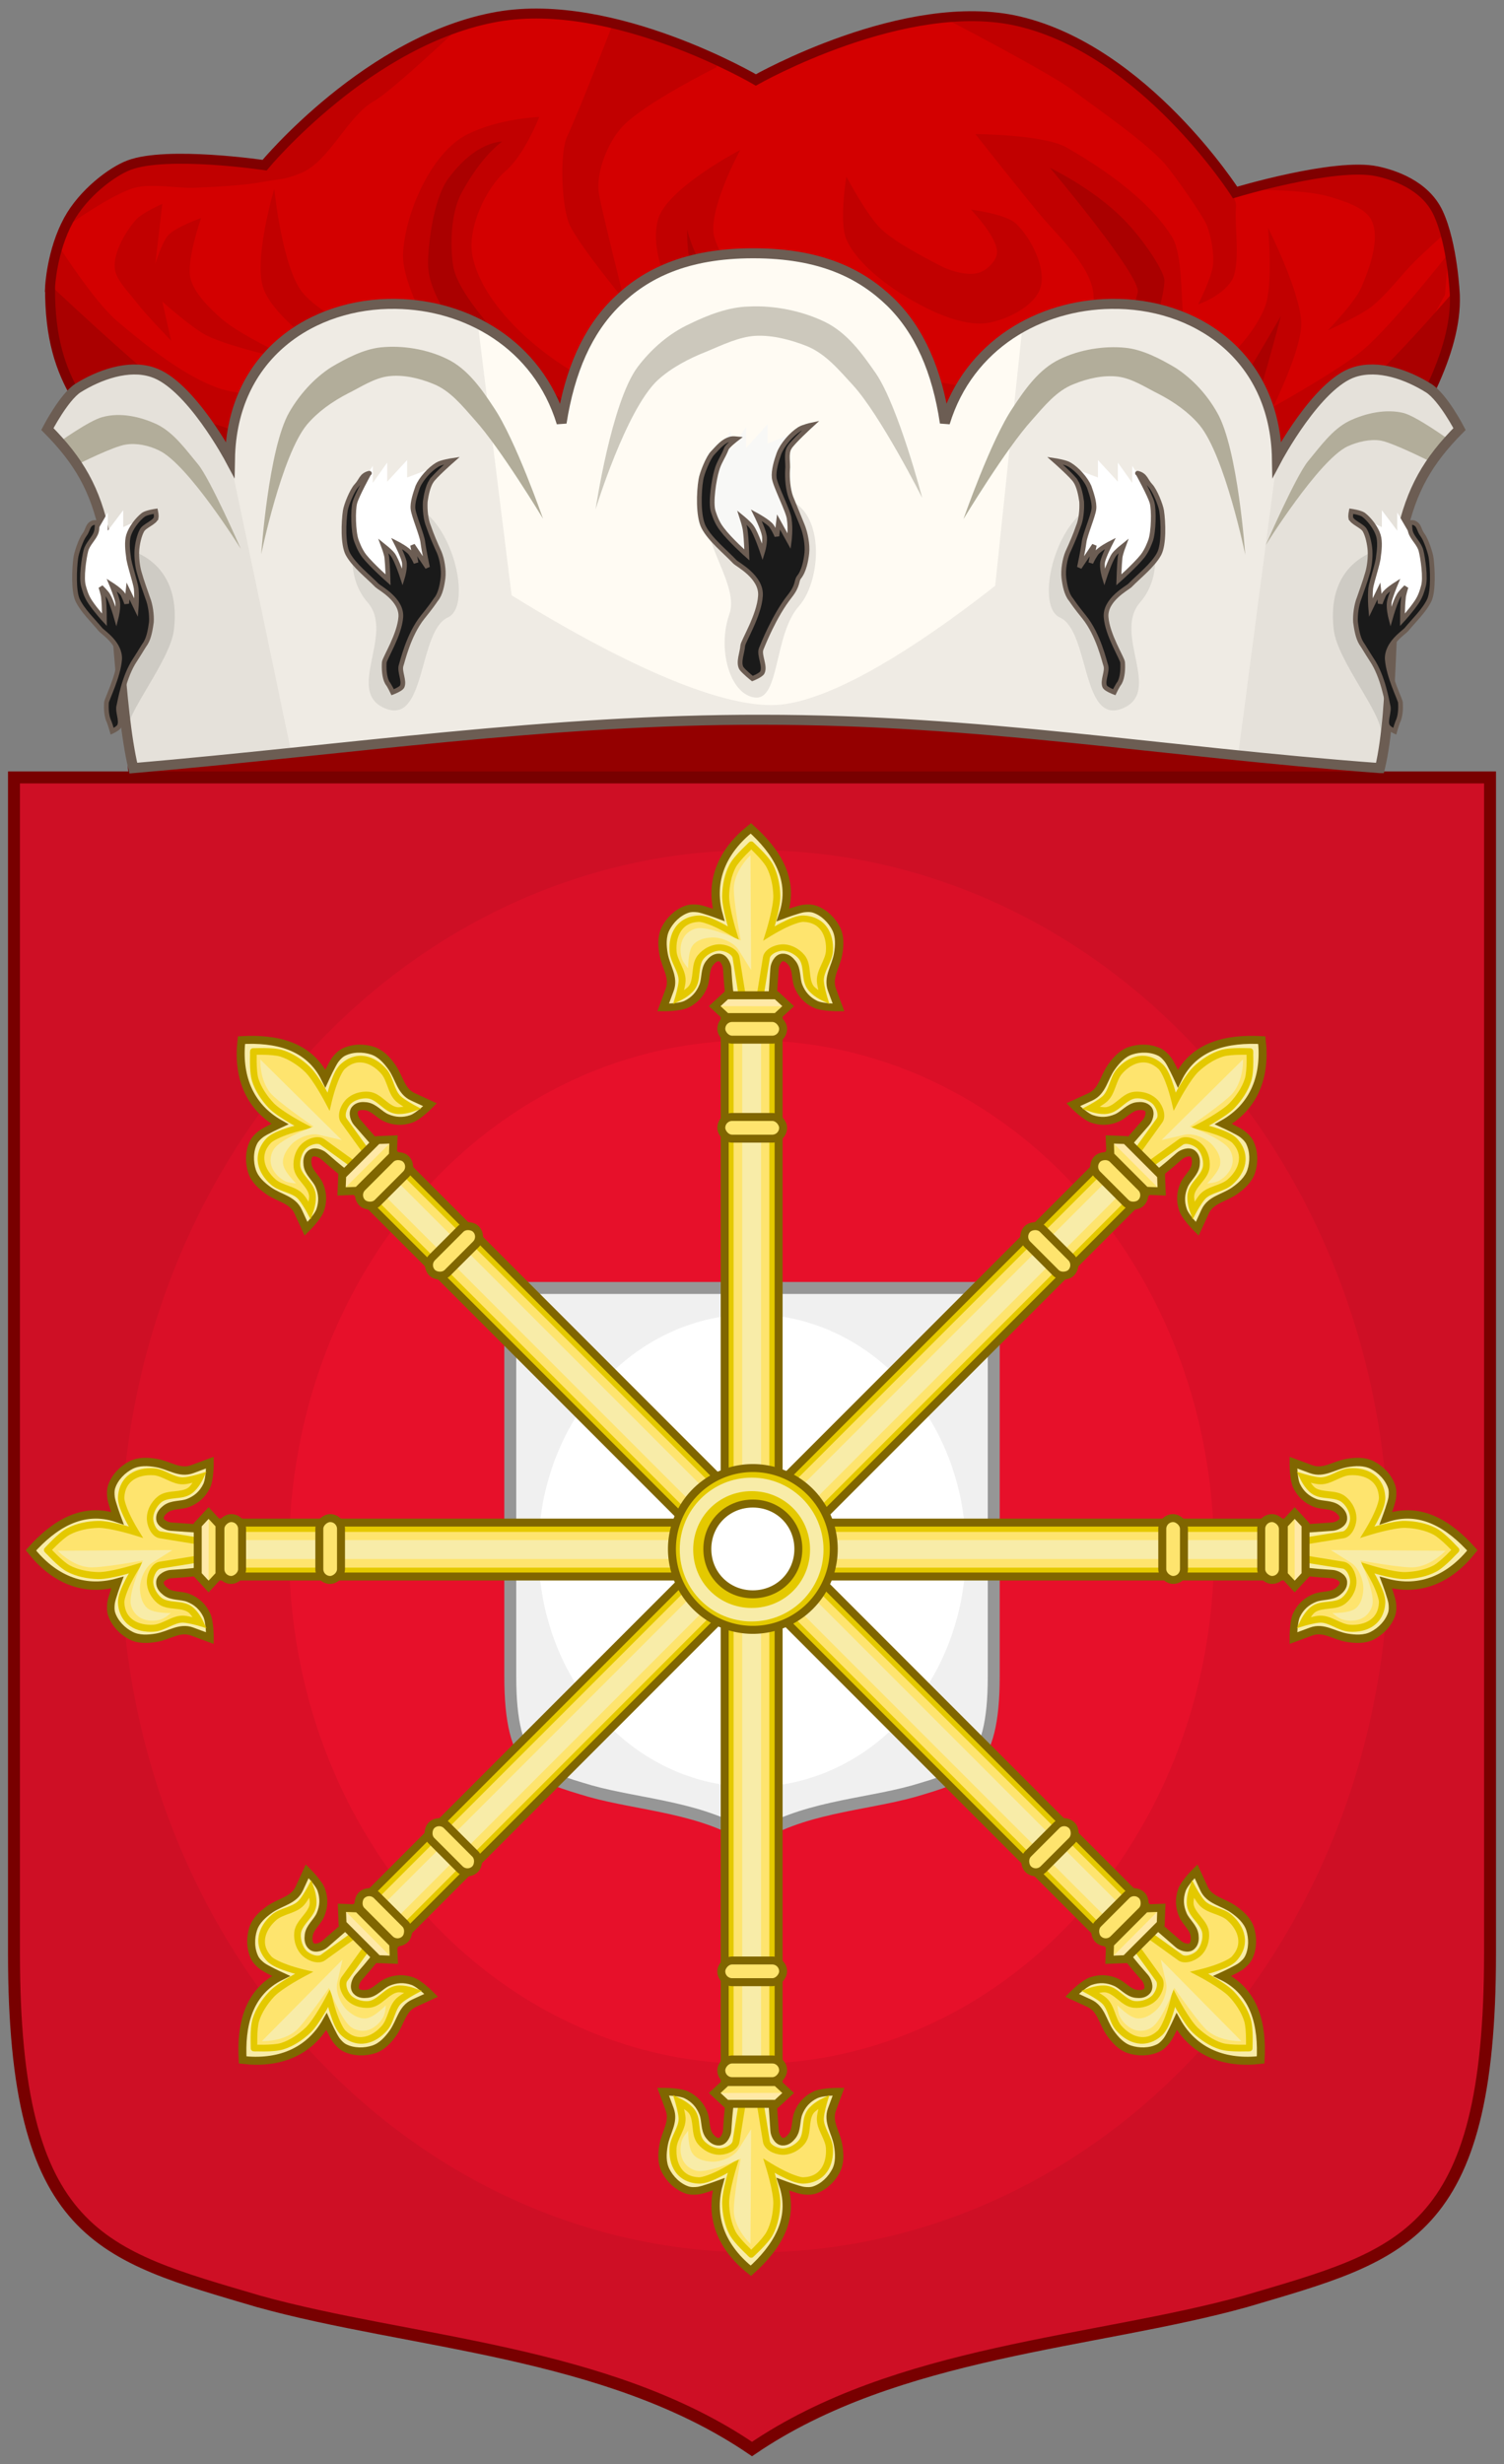 <?xml version="1.0" encoding="UTF-8" standalone="no"?>
<!-- Created with Inkscape (http://www.inkscape.org/) -->

<svg
   xmlns:dc="http://purl.org/dc/elements/1.1/"
   xmlns:cc="http://creativecommons.org/ns#"
   xmlns:rdf="http://www.w3.org/1999/02/22-rdf-syntax-ns#"
   xmlns:svg="http://www.w3.org/2000/svg"
   xmlns="http://www.w3.org/2000/svg"
   xmlns:xlink="http://www.w3.org/1999/xlink"
   version="1.1"
   width="377.812"
   height="618.606"
   id="svg2"
   style="display:inline">
  <rect width="100%" height="100%" fill="#808080" stroke="none"/>
  <defs
     id="defs4" />
  <path
     d="m 33.192,192.598 c 0,-12.748 69.563,-22.948 156.514,-22.948 86.949,0 156.512,10.2 156.512,22.948 0,12.754 -69.562,22.953 -156.512,22.953 -86.95,0 -156.514,-10.2 -156.514,-22.953 l 0,0 z"
     id="path5731"
     style="fill:#940000;stroke:#6d0303;stroke-width:2.156" />
  <path
     d="m 3.512,195.165 0,295.214 c 0,71.248 21.952,75.671 61.436,87.346 37.944,10.55 87.549,12.26 123.959,37.071 36.41,-24.811 86.015,-26.521 123.959,-37.071 39.484,-11.674 61.436,-16.097 61.436,-87.346 l 0,-295.214 -185.395,0 -185.395,0 z"
     id="path9103"
     style="fill:#ce0f25;fill-opacity:1;stroke:#780000;stroke-width:3;stroke-linecap:butt;stroke-linejoin:miter;stroke-miterlimit:4;stroke-opacity:1;stroke-dasharray:none" />
  <g
     transform="matrix(0.927,0,0,0.927,-669.682,-348.586)"
     id="g9233">
    <path
       d="m 735.99,453.764 8.928,23.476 56.417,86.695 253.71,1.645 60.878,-109.775 c 0,0 0.165,-13.587 -3.766,-22.062 -3.589,-7.726 -12.333,-10.426 -16.649,-11.33 -11.398,-2.397 -38.39,5.757 -38.39,5.757 0,0 -31.622,-41.102 -50.975,-43.642 -8.029,-1.056 -22.826,-5.894 -34.651,-3.511 -19.808,3.991 -44.241,16.676 -44.241,16.676 0,0 -26.142,-14.084 -50.688,-18.345 -10.83,-1.881 -21.925,2.736 -29.353,3.536 -17.15,1.836 -53.09,37.884 -53.09,37.884 0,0 -26.438,-3.918 -36.755,0 -4.686,1.781 -12.428,7.64 -16.385,14.903 -4.548,8.347 -4.988,18.093 -4.988,18.093 z"
       id="path5733"
       style="fill:#d30000" />
    <path
       d="m 754.185,463.02 c 7.647,6.47 18.413,15.152 27.905,18.27 7.376,2.421 18.06,1.497 25.817,1.408 5.458,-0.06 18.137,-1.408 18.137,-1.408 0,0 -27.357,-15.065 -32.089,-26.706 -3.116,-7.648 2.784,-27.411 2.784,-27.411 0,0 2.14,21.375 7.676,28.115 8.479,10.316 39.768,19.68 39.768,19.68 0,0 -13.051,-20.408 -12.554,-30.225 0.553,-11.024 7.626,-27.417 17.436,-32.327 8.723,-4.362 19.476,-4.693 19.476,-4.693 0,0 -3.959,10.169 -9.009,14.532 -5.634,4.867 -10.582,15.867 -9.068,23.192 3.013,14.595 21.207,29.435 34.883,35.138 11.6,4.846 41.857,0 41.857,0 0,0 -10.831,-6.314 -13.952,-10.541 -6.518,-8.828 -15.356,-23.796 -12.558,-34.437 2.243,-8.534 22.325,-18.975 22.325,-18.975 0,0 -9.162,16.873 -6.976,23.8 5.061,16.034 28.39,27.622 43.952,33.828 12.545,5.009 32.681,10.171 44.828,4.251 6.974,-3.398 13.92,-14.006 13.955,-21.785 0.028,-7.49 -8.332,-15.48 -13.257,-21.083 -3.945,-4.489 -18.772,-23.29 -18.772,-23.29 0,0 18.508,0.07 24.713,3.631 7.287,4.188 21.603,13.049 28.548,24.185 2.865,4.591 2.463,16.847 2.982,20.292 1.583,10.55 -11.168,26.448 -11.168,26.448 0,0 7.688,-3.575 18.868,-10.544 5.717,-3.562 12.064,-10.896 14.504,-17.206 2.323,-5.996 0.845,-21.447 0.845,-21.447 0,0 8.97,17.763 8.997,26.032 0.024,7.12 -7.603,22.462 -7.603,22.462 0,0 17.809,-9.837 24.416,-15.463 7.927,-6.748 23.027,-26.006 23.027,-26.006 l -0.88,11.116 -54.264,98.526 -263.663,1.399 -55.848,-97.313 -3.912,-4.161 1.802,-11.982 c 0.004,0.008 9.725,15.328 16.073,20.699"
       id="path5735"
       style="fill:#c10000" />
    <path
       d="m 741.712,436.491 c 0,0 11.518,-8.12 17.238,-9.613 4.743,-1.23 11.422,0.211 16.312,0 5.463,-0.229 12.781,-0.562 18.159,-1.548 5.006,-0.917 5.959,-0.53 10.663,-2.475 7.608,-3.147 12.481,-15.381 19.662,-19.42 4.908,-2.764 22.829,-19.732 22.829,-19.732 l -16.04,7.51 -21.074,15.635 -15.732,14.143 -20.623,-1.86 -15.079,0.931 -8.617,4.96 -6.775,8.063 -0.923,3.407 z"
       id="path5737"
       style="fill:#c10000" />
    <path
       d="m 977.295,380.406 c 0,0 29.566,15.328 35.763,20.038 6.419,4.882 20.413,14.361 25.555,20.59 1.933,2.342 9.94,13.468 10.963,16.333 1.081,3.009 1.886,7.365 1.539,10.544 -0.367,3.364 -4.003,10.54 -4.003,10.54 0,0 6.189,-2.036 8.985,-6.289 2.694,-4.104 0.76,-15.175 1.27,-20.065 0.327,-3.151 -5.472,-9.936 -5.472,-9.936 l -10.028,-12.892 -17.114,-14.463 -12.529,-8.695 -16.307,-4.882 -18.622,-0.822 z"
       id="path5739"
       style="fill:#c10000" />
    <path
       d="m 916.512,394.297 c 0,0 -19.646,9.736 -25.531,16.129 -3.917,4.259 -7.262,12.597 -6.23,18.302 0.914,5.047 6.821,28.576 6.821,28.576 0,0 -11.938,-14.447 -14.75,-20.278 -2.22,-4.6 -2.855,-19.372 -0.72,-24.02 3.941,-8.562 12.381,-30.513 12.381,-30.513 l 28.866,10.028 -0.837,1.776 z"
       id="path5741"
       style="fill:#c10000" />
    <path
       d="m 736.856,454.004 c 0,0 37.043,34.989 44.537,37.129 7.638,2.181 18.13,8.946 27.412,8.428 5.645,-0.316 10.312,-7.812 15.148,-7.726 10.675,0.195 27.623,6.146 27.623,6.146 0,0 -1.91,-22.7 -4.603,-30.744 -1.035,-3.083 -8.43,-11.191 -8.567,-19.686 -0.069,-4.298 1.306,-17.407 5.424,-23.053 7.599,-10.425 14.687,-10.105 14.687,-10.105 0,0 -5.414,3.47 -11.051,13.929 -3.111,5.773 -3.001,15.038 -2.261,19.664 1.181,7.402 11.767,18.206 13.627,20.658 7.32,9.659 16.074,16.909 25.817,20.968 13.727,5.718 30.874,2.638 45.619,0.691 6.96,-0.921 4.516,-11.694 -3.064,-18.143 -1.577,-1.343 -10.034,-6.548 -13.468,-12.534 -5.744,-10.017 -5.082,-21.352 -5.082,-21.352 0,0 2.036,10.019 11.796,21.29 9.332,10.775 24.534,21.9 29.636,24.21 8.816,3.992 41.044,2.54 50.705,2.54 4.83,0 11.531,-1.944 15.349,-4.924 6.844,-5.337 12.392,-17.69 14.588,-26.121 1.118,-4.287 -23.788,-33.79 -23.788,-33.79 0,0 11.545,5.503 19.738,13.734 5.973,5.997 11.371,14.616 11.283,16.835 -0.323,8.334 -7.88,25.654 -12.052,32.859 -3.293,5.688 -12.684,13.517 -12.684,13.517 0,0 4.195,2.839 15.145,-0.259 10.456,-2.964 22.474,-6.431 28.603,-15.463 1.778,-2.615 12.558,-21.086 12.558,-21.086 0,0 -6.521,24.888 -9.072,30.222 -3.524,7.379 7.392,7.494 7.392,7.494 0,0 8.314,-6.291 18.69,-13.853 9.846,-7.179 29.898,-30.637 29.898,-30.637 0.14,8.095 -1.097,17.638 -6.891,26.182 L 1056.271,565.58 800.929,564.179 767.31,512.71 740.367,477.87 c -4.695,-13.771 -4.066,-18.758 -3.511,-23.866 z"
       id="path5743"
       style="fill:#aa0000" />
    <path
       d="m 1076.193,423.758 11.06,-1.822 9.256,0.405 c 0,0 7.105,2.213 9.654,4.052 2.154,1.56 5.835,6.69 5.835,6.69 l 1.814,6.28 c 0,0 -5.558,5.043 -7.849,7.297 -3.722,3.664 -7.91,9.406 -12.066,12.566 -3.174,2.408 -11.675,6.283 -11.675,6.283 0,0 7.301,-7.507 9.056,-11.55 2.202,-5.078 5.236,-13.269 2.816,-18.242 -1.763,-3.616 -7.836,-5.335 -11.668,-6.486 -6.905,-2.07 -23.943,-1.825 -23.943,-1.825 l 17.71,-3.648 z"
       id="path5745"
       style="fill:#c10000" />
    <path
       d="m 776.909,435.086 c 0,0 -4.064,11.527 -2.864,16.362 1.01,4.092 5.419,8.326 8.594,11.069 5.362,4.622 20.544,11.548 20.544,11.548 0,0 -17.909,-3.713 -24.84,-7.218 -4.02,-2.036 -11.94,-9.142 -11.94,-9.142 l 2.387,10.588 c 0,0 -6.976,-7.173 -9.557,-10.588 -1.946,-2.583 -5.494,-5.906 -5.731,-9.145 -0.307,-4.255 2.926,-9.798 5.731,-12.992 1.663,-1.892 7.17,-4.33 7.17,-4.33 l -1.912,16.358 c 0,0 1.787,-6.043 3.581,-7.94 2.056,-2.173 8.836,-4.571 8.836,-4.571"
       id="path5747"
       style="fill:#c10000" />
    <path
       d="m 951.77,423.842 c 0,0 -2.032,12.339 0,17.011 2.921,6.707 11.513,12.908 17.827,16.543 5.493,3.159 13.915,7.029 20.173,6.142 5.147,-0.727 12.923,-4.483 14.544,-9.449 1.741,-5.33 -2.508,-13.653 -6.565,-17.489 -2.794,-2.639 -12.197,-3.782 -12.197,-3.782 0,0 7.443,7.702 7.036,11.817 -0.202,2.095 -2.705,4.516 -4.689,5.198 -3.109,1.07 -7.877,-0.365 -10.794,-1.891 -4.591,-2.402 -12.188,-6.344 -15.95,-9.923 -3.84,-3.654 -9.385,-14.177 -9.385,-14.177"
       id="path5749"
       style="fill:#c10000" />
    <path
       d="m 735.99,453.764 c -0.238,27.957 12.285,33.708 19.623,50.049 l 45.72,60.123 253.71,1.645 c 20.543,-36.512 62.649,-78.943 61.627,-109.536 0,0 -0.583,-13.824 -4.513,-22.301 -3.589,-7.726 -12.333,-10.426 -16.649,-11.33 -11.398,-2.397 -38.39,5.757 -38.39,5.757 0,0 -24.507,-38.354 -58.596,-46.358 -30.662,-7.195 -71.272,15.877 -71.272,15.877 0,0 -38.469,-22.587 -69.903,-17.139 -34.948,6.056 -63.23,40.216 -63.23,40.216 0,0 -26.438,-3.919 -36.755,0 -4.686,1.78 -12.43,7.639 -16.385,14.904 -4.547,8.347 -4.987,18.093 -4.987,18.093 z"
       id="path5751"
       style="fill:none;stroke:#800000;stroke-width:2.698;stroke-miterlimit:4;stroke-dasharray:none" />
    <path
       d="m 1096.359,584.05 c -59.787,-4.443 -107.828,-13.098 -167.495,-13.098 -57.332,-0.12 -112.983,8.171 -170.318,13.098 -4.05,-16.946 -3.895,-46.154 -7.696,-63.221 -2.581,-12.257 -7,-19.952 -15.593,-28.608 0,0 4.42,-8.533 8.225,-11.059 5.768,-3.606 13.753,-6.489 20.257,-4.325 10.192,3.246 20.997,23.558 20.997,23.558 0.49,-28.367 22.584,-42.427 44.933,-42.067 19.151,0.242 38.426,10.937 44.932,32.213 2.209,-14.064 7,-25.001 14.856,-32.692 7.855,-7.695 18.905,-13.221 37.076,-13.221 18.293,0 29.221,5.526 37.199,13.221 7.855,7.691 12.646,18.628 14.732,32.692 6.506,-21.278 25.904,-31.971 45.056,-32.213 22.343,-0.36 44.445,13.7 44.937,42.067 0,0 10.803,-20.312 20.87,-23.558 6.63,-2.163 14.485,0.721 20.257,4.325 3.927,2.526 8.346,11.059 8.346,11.059 -8.591,8.655 -13.015,16.351 -15.713,28.608 -3.685,17.066 -1.808,46.273 -5.859,63.221 l 0,0 z"
       id="path6225"
       style="fill:#fffbf3" />
    <path
       d="m 865.635,573.955 c -35.6,2.882 -71.491,6.97 -107.091,10.093 -4.05,-16.946 -3.895,-46.154 -7.696,-63.221 -2.581,-12.257 -7,-19.952 -15.593,-28.608 0,0 4.42,-8.533 8.225,-11.059 5.768,-3.606 13.753,-6.489 20.257,-4.325 10.192,3.246 20.997,23.558 20.997,23.558 0.49,-28.367 22.584,-42.427 44.933,-42.067 7.608,0.123 15.346,1.926 22.219,5.285 l 13.749,110.343 0,0 z M 1023.521,458.328 c 22.343,-0.36 44.445,13.7 44.937,42.067 0,0 10.803,-20.312 20.87,-23.558 6.63,-2.163 14.485,0.721 20.257,4.325 3.927,2.526 8.346,11.059 8.346,11.059 -8.591,8.655 -13.015,16.351 -15.713,28.608 -3.684,17.066 -1.805,46.275 -5.856,63.221 L 987.918,574.439 999.462,464.58 c 7.361,-4.209 15.588,-5.775 24.059,-6.252 l 0,0 z"
       id="path6227"
       style="fill:#efebe4" />
    <path
       d="m 1089.327,476.836 c 6.63,-2.163 14.485,0.721 20.257,4.325 3.927,2.526 8.346,11.059 8.346,11.059 -8.591,8.655 -13.015,16.351 -15.713,28.608 -3.684,17.066 -1.805,46.275 -5.857,63.221 -9.696,-0.72 -15.751,-1.562 -25.079,-2.403 l -13.261,-1.681 10.438,-79.57 c 5.032,-9.616 11.536,-17.785 20.869,-23.558 l 0,0 z M 801.305,579.605 c -15.47,1.561 -27.416,3.122 -42.76,4.443 -4.05,-16.946 -3.895,-46.154 -7.696,-63.221 -2.581,-12.257 -7,-19.952 -15.593,-28.608 0,0 4.42,-8.533 8.225,-11.059 5.768,-3.606 13.753,-6.489 20.257,-4.325 10.192,3.246 20.997,23.558 20.997,23.558 l 16.57,79.212 0,0 z"
       id="path6229"
       style="fill:#e5e1da" />
    <path
       d="m 998.231,573.837 -73.415,-3.128 -80.045,5.047 -3.809,-51.691 c 0,0 60.607,42.967 90.552,42.916 25.664,-0.043 76.415,-45.439 76.415,-45.439 l -9.698,52.294 0,0 z"
       id="path6231"
       style="fill:#efebe4" />
    <path
       d="m 737.834,496.189 c 0,0 8.839,-6.371 12.398,-7.214 4.791,-1.32 10.315,-0.118 14.856,2.046 4.545,2.284 7.736,6.853 11.05,10.818 3.315,4.083 11.543,22.84 11.543,22.84 0,0 -14.366,-23.08 -22.225,-26.687 -2.7,-1.319 -6.014,-2.04 -8.96,-1.561 -3.319,0.478 -12.646,5.169 -12.646,5.169 l -6.015,-5.411 0,0 z"
       id="path6233"
       style="fill:#b2ad9a" />
    <path
       d="m 793.205,526.116 c 0,0 1.963,-28.727 7.611,-38.462 2.704,-4.689 6.632,-9.133 11.296,-12.138 4.051,-2.405 8.837,-4.927 13.502,-5.41 5.895,-0.601 12.524,0.483 17.928,3.124 5.522,2.645 9.329,8.055 12.644,13.104 5.895,8.652 13.383,30.169 13.383,30.169 0,0 -11.543,-19.114 -18.539,-26.804 -3.314,-3.73 -6.632,-7.936 -11.296,-9.739 -3.807,-1.557 -8.101,-2.522 -12.028,-2.038 -3.93,0.48 -7.615,3.004 -11.054,4.689 -4.17,2.159 -8.104,4.927 -11.05,8.411 -6.873,8.289 -12.397,35.094 -12.397,35.094 l 0,0 z"
       id="path6235"
       style="fill:#b2ad9a" />
    <path
       d="m 883.808,513.978 c 0,0 4.297,-29.087 11.416,-38.58 3.559,-4.69 8.351,-9.015 14.121,-11.661 4.663,-2.285 10.431,-4.567 15.96,-4.685 6.994,-0.365 14.485,1.202 20.5,4.083 6.26,3.005 10.311,8.775 13.997,14.064 6.138,9.134 12.521,33.654 12.521,33.654 0,0 -11.293,-22.356 -18.785,-30.53 -3.684,-3.969 -7.241,-8.413 -12.52,-10.581 -4.301,-1.681 -9.209,-3.001 -13.873,-2.759 -4.424,0.237 -9.087,2.522 -13.138,4.206 -4.91,1.921 -9.698,4.444 -13.379,7.814 -8.597,8.051 -16.822,34.974 -16.822,34.974 l 0,0 z"
       id="path6237"
       style="fill:#ccc8bc" />
    <path
       d="m 1115.229,495.228 c 0,0 -8.835,-6.371 -12.401,-7.332 -4.787,-1.202 -10.311,0 -14.851,2.161 -4.548,2.287 -7.737,6.849 -11.054,10.819 -3.314,3.967 -11.541,22.838 -11.541,22.838 0,0 14.365,-23.079 22.224,-26.809 2.702,-1.202 6.015,-2.04 8.96,-1.557 3.315,0.602 12.646,5.287 12.646,5.287 l 6.017,-5.408 0,0 z"
       id="path6239"
       style="fill:#b2ad9a" />
    <path
       d="m 1059.859,526.237 c 0,0 -1.963,-28.729 -7.608,-38.464 -2.704,-4.808 -6.633,-9.134 -11.296,-12.139 -4.051,-2.403 -8.838,-4.927 -13.507,-5.41 -5.892,-0.601 -12.518,0.481 -17.924,3.124 -5.524,2.649 -9.329,8.058 -12.644,13.102 -5.895,8.652 -13.381,30.17 -13.381,30.17 0,0 11.543,-19.114 18.539,-26.805 3.314,-3.726 6.627,-7.931 11.296,-9.736 3.807,-1.561 8.101,-2.526 12.029,-2.045 3.927,0.483 7.614,3.005 11.051,4.69 4.174,2.163 8.101,4.927 11.047,8.413 6.877,8.294 12.398,35.099 12.398,35.099 l 0,0 z"
       id="path6241"
       style="fill:#b2ad9a" />
    <path
       d="m 918.87,512.962 c -11.927,4.26 4.534,19.984 1.201,29.372 -3.333,9.388 0.077,21.74 6.891,22.593 6.814,0.853 5.113,-17.037 11.927,-24.704 6.814,-7.667 7.241,-29.39 -6.389,-29.39 -13.63,0 -13.63,2.129 -13.63,2.129 z"
       id="path6243"
       style="fill:#e8e4dd" />
    <path
       d="m 825.664,512.926 c -7.502,3.229 -11.097,17.712 -3.627,26.248 7.47,8.536 -6.268,24.253 4.83,28.735 11.097,4.481 8.827,-21.052 16.937,-24.68 8.11,-3.627 -1.282,-37.559 -18.139,-30.303 z"
       id="path6245"
       style="fill:#dbd8d1" />
    <path
       d="m 756.388,524.718 c 0,0 15.499,2.507 13.151,21.925 -1.023,8.467 -13.389,22.904 -12.804,28.169 0.585,5.265 -4.052,-46.194 -0.347,-50.094 z"
       id="path6247"
       style="fill:#cecbc4" />
    <path
       d="m 1027.732,512.926 c 7.502,3.229 11.098,17.712 3.629,26.248 -7.47,8.536 6.268,24.253 -4.83,28.735 -11.097,4.481 -8.827,-21.052 -16.937,-24.68 -8.11,-3.627 1.28,-37.559 18.138,-30.303 z"
       id="path6249"
       style="fill:#dbd8d1" />
    <path
       d="m 1097.008,524.718 c 0,0 -15.499,2.507 -13.151,21.925 1.023,8.467 13.389,22.904 12.804,28.169 -0.585,5.265 4.053,-46.194 0.347,-50.094 z"
       id="path6251"
       style="fill:#cecbc4" />
    <path
       d="m 1096.359,584.05 c -59.787,-4.443 -107.828,-13.098 -167.495,-13.098 -57.332,-0.12 -112.983,8.171 -170.318,13.098 -4.05,-16.946 -3.895,-46.154 -7.696,-63.221 -2.581,-12.257 -7,-19.952 -15.593,-28.608 0,0 4.42,-8.533 8.225,-11.059 5.768,-3.606 13.753,-6.489 20.257,-4.325 10.192,3.246 20.997,23.558 20.997,23.558 0.49,-28.367 22.584,-42.427 44.933,-42.067 19.151,0.242 38.426,10.937 44.932,32.213 2.209,-14.064 7,-25.001 14.856,-32.692 7.855,-7.695 18.905,-13.221 37.076,-13.221 18.293,0 29.221,5.526 37.199,13.221 7.855,7.691 12.646,18.628 14.732,32.692 6.506,-21.278 25.904,-31.971 45.056,-32.213 22.343,-0.36 44.445,13.7 44.937,42.067 0,0 10.803,-20.312 20.87,-23.558 6.63,-2.163 14.485,0.721 20.257,4.325 3.927,2.526 8.346,11.059 8.346,11.059 -8.591,8.655 -13.015,16.351 -15.713,28.608 -3.685,17.066 -1.808,46.273 -5.859,63.221 l 0,0 z"
       id="path6253"
       style="fill:none;stroke:#6c5d53;stroke-width:2.709" />
    <polygon
       points="626.422,612.929 626.422,608.928 624.419,612.163 624.419,612.163 620.336,618.8 620.336,625.779 624.245,631.565 634.504,640.756 640.852,633.267 638.066,622.459 636.503,614.715 641.894,608.587 634.156,611.653 634.156,607.565 629.638,612.587 629.638,608.162 "
       transform="matrix(1.28,0,0,1.28,118.684,-286.768)"
       id="polygon6255"
       style="fill:#f8f8f6" />
    <path
       d="m 936.331,497.256 c -1,1.635 -0.278,4.143 -0.499,6.105 -0.117,2.292 0.111,5.123 0.889,7.302 1.003,2.506 2.114,5.119 3.116,7.629 0.891,2.179 1.446,5.23 1.224,7.517 -0.222,2.072 -0.777,4.904 -2.114,6.538 -0.778,0.978 -0.166,2.181 -2.502,5.122 -4.233,5.338 -7.348,13.29 -7.794,14.381 -0.557,1.745 1.224,4.577 0.335,6.32 -0.447,0.764 -2.672,1.635 -2.672,1.635 0,0 -2.335,-1.854 -3.004,-2.834 -0.894,-1.633 0.279,-4.25 0.387,-6.1 0.114,-1.201 4.453,-8.173 4.789,-13.402 0.446,-5.122 -6.124,-8.499 -6.901,-9.262 -2.67,-2.835 -6.68,-5.992 -8.46,-9.369 -1.557,-2.944 -1.334,-9.593 -0.776,-12.862 0.22,-1.635 2.001,-6.101 3.225,-7.298 1.56,-1.633 2.782,-3.268 5.008,-3.813 0.446,-0.106 1.451,0 1.451,0 0,0 -2.561,1.96 -2.784,2.723 -0.782,2.073 -2.058,3.707 -2.617,5.886 -0.667,2.181 -1.781,8.713 -0.891,11.221 0.338,0.981 0.891,2.835 2.342,4.688 2.109,2.832 6.734,6.944 6.734,6.944 0,0 -0.113,-4.36 -0.449,-6.645 -0.108,-1.09 -0.891,-3.488 -0.891,-3.488 0,0 2.008,1.634 2.676,2.617 1.223,1.741 2.894,6.753 2.894,6.753 0,0 0.889,-2.832 0.446,-4.685 -0.334,-1.744 -2.115,-5.338 -2.115,-5.338 0,0 3.228,1.743 4.118,2.944 1.001,1.524 1.446,2.726 1.446,2.726 l 0.448,-3.816 2.892,5.229 c 0,0 0.446,-3.269 0,-6.106 -0.224,-2.068 -3.84,-9.015 -4.063,-11.087 -0.223,-1.956 0.612,-4.68 1.28,-6.538 0.89,-2.396 3.338,-5.227 5.568,-6.647 1.111,-0.652 3.17,-1.09 3.17,-1.09 0,0 -5.015,4.576 -5.905,6.099 z"
       id="path6257"
       style="fill:#1a1a1a;fill-rule:evenodd;stroke:#6c5d53;stroke-width:1.28" />
    <polygon
       points="550.595,619.981 550.595,616.381 548.708,619.282 548.708,619.282 544.943,625.426 544.943,631.837 548.619,637.105 558.127,645.361 564.047,638.599 561.445,628.762 560.011,621.65 565.036,616.118 557.858,618.842 557.858,615.15 553.644,619.721 553.644,615.679 "
       transform="matrix(1.28,0,0,1.28,118.684,-286.768)"
       id="polygon6259"
       style="fill:#ffffff" />
    <path
       d="m 839.266,506.38 c -0.919,1.465 -1.383,3.825 -1.612,5.51 -0.114,2.134 0.115,4.835 0.923,6.748 0.8,2.36 1.837,4.718 2.867,6.968 0.808,1.914 1.266,4.833 1.037,6.86 -0.229,1.909 -0.689,4.495 -1.956,5.96 -0.689,1.009 -1.379,2.023 -3.558,4.72 -3.904,4.84 -5.494,12.143 -5.839,13.046 -0.575,1.688 1.035,4.271 0.229,5.844 -0.46,0.677 -2.53,1.461 -2.53,1.461 0,0 -0.785,-1.688 -1.475,-2.585 -0.799,-1.464 -0.919,-3.822 -0.799,-5.508 0.11,-1.125 4.133,-7.419 4.478,-12.258 0.344,-4.72 -5.745,-7.871 -6.434,-8.544 -2.525,-2.585 -6.198,-5.396 -7.921,-8.544 -1.379,-2.585 -1.149,-8.658 -0.69,-11.695 0.23,-1.571 1.837,-5.506 2.986,-6.746 1.375,-1.457 1.36,-2.81 3.315,-3.374 0.458,-0.11 0.097,0 0.097,0 0,0 -3.219,5.853 -3.793,7.872 -0.574,2.027 -0.442,7.872 0.361,10.234 0.346,0.899 0.919,2.586 2.183,4.271 2.072,2.585 6.447,6.451 6.447,6.451 0,0 -0.109,-3.935 -0.341,-6.069 -0.118,-1.014 -0.918,-3.147 -0.918,-3.147 0,0 1.837,1.461 2.526,2.36 1.147,1.572 2.64,6.184 2.64,6.184 0,0 0.804,-2.585 0.46,-4.273 -0.346,-1.575 -2.07,-4.949 -2.07,-4.949 0,0 3.104,1.575 3.908,2.81 0.918,1.35 1.378,2.475 1.378,2.475 l -0.936,-4.766 4.036,6.001 c 0,0 -0.936,-4.319 -1.28,-6.904 -0.229,-1.909 -2.411,-6.968 -2.641,-8.88 -0.229,-1.802 0.707,-4.383 1.28,-6.07 0.919,-2.138 3.215,-4.727 5.285,-5.963 1.029,-0.673 4.014,-1.124 4.014,-1.124 0,0 -4.858,4.277 -5.657,5.625 z"
       id="path6261"
       style="fill:#1a1a1a;fill-rule:evenodd;stroke:#6c5d53;stroke-width:1.28" />
    <polygon
       points="492.094,630.364 490.562,630.929 490.562,629.71 490.562,629.71 487.588,635.528 487.588,641.629 490.465,646.604 498.042,654.584 502.738,648.108 500.629,638.72 499.479,631.96 503.506,626.705 497.754,629.333 497.754,625.765 494.495,630.083 494.495,626.235 "
       transform="matrix(1.28,0,0,1.28,118.684,-286.768)"
       id="polygon6263"
       style="fill:#ffffff" />
    <path
       d="m 764.72,516.262 c -0.367,1.321 -3.245,2.163 -3.858,3.483 -0.738,1.325 -1.228,3.606 -1.351,5.291 -0.122,1.922 0.123,4.448 0.738,6.371 0.613,2.163 1.472,4.448 2.21,6.612 0.736,1.803 1.104,4.566 0.981,6.489 -0.245,1.802 -0.613,4.206 -1.595,5.767 -0.613,0.844 -1.104,1.804 -2.822,4.448 -3.068,4.568 -4.125,11.42 -4.37,12.381 -0.492,1.562 0.863,4.088 0.127,5.533 -0.373,0.718 -1.964,1.439 -1.964,1.439 0,0 -0.437,-1.561 -0.809,-2.522 -0.736,-1.444 -0.855,-3.607 -0.736,-5.292 0.127,-0.96 3.191,-6.969 3.562,-11.655 0.246,-4.33 -4.545,-7.33 -5.155,-8.055 -1.968,-2.402 -4.913,-5.168 -6.262,-8.054 -1.106,-2.524 -0.859,-8.292 -0.492,-11.178 0.123,-1.439 1.474,-5.285 2.332,-6.371 1.105,-1.438 0.807,-2.763 2.407,-3.364 0.364,-0.12 1.099,0 1.099,0 0,0 0,1.803 -0.245,2.525 -0.49,1.681 -2.333,3.125 -2.825,5.046 -0.489,1.924 -1.35,7.454 -0.613,9.736 0.246,0.841 0.613,2.403 1.72,4.088 1.598,2.402 3.927,4.926 3.927,4.926 0,0 0,-3.725 -0.246,-5.768 0,-0.96 -0.736,-3.123 -0.736,-3.123 0,0 1.599,1.562 1.963,2.282 0.982,1.566 2.21,5.892 2.21,5.892 0,0 0.618,-2.405 0.373,-4.09 -0.245,-1.439 -1.6,-4.686 -1.6,-4.686 0,0 2.458,1.562 3.073,2.645 0.613,1.32 0.981,2.405 0.981,2.405 l 0.369,-3.37 2.21,4.572 c 0,0 0.246,-2.887 0,-5.292 -0.245,-1.803 -1.964,-6.728 -2.084,-8.533 -0.247,-1.685 -0.493,-4.09 0,-5.769 0.612,-2.044 2.453,-4.447 4.05,-5.65 0.859,-0.601 3.314,-0.96 3.314,-0.96 0,0 0.245,1.201 0.122,1.802 l 0,0 z"
       id="path6265"
       style="fill:#1a1a1a;fill-rule:evenodd;stroke:#6c5d53;stroke-width:1.28" />
    <polygon
       points="711.374,619.981 711.374,616.381 713.261,619.282 713.261,619.282 717.025,625.426 717.025,631.837 713.35,637.105 703.842,645.361 697.922,638.599 700.523,628.762 701.957,621.65 696.933,616.118 704.11,618.842 704.11,615.15 708.324,619.721 708.324,615.679 "
       transform="matrix(1.28,0,0,1.28,118.684,-286.768)"
       id="polygon6267"
       style="fill:#ffffff" />
    <path
       d="m 1013.92,506.38 c 0.919,1.465 1.383,3.825 1.613,5.51 0.114,2.134 -0.115,4.835 -0.923,6.748 -0.8,2.36 -1.837,4.718 -2.867,6.968 -0.808,1.914 -1.266,4.833 -1.037,6.86 0.229,1.909 0.688,4.495 1.955,5.96 0.689,1.009 1.379,2.023 3.558,4.72 3.905,4.84 5.494,12.143 5.839,13.046 0.575,1.688 -1.035,4.271 -0.229,5.844 0.458,0.677 2.53,1.461 2.53,1.461 0,0 0.785,-1.688 1.475,-2.585 0.799,-1.464 0.921,-3.822 0.799,-5.508 -0.11,-1.125 -4.133,-7.419 -4.476,-12.258 -0.346,-4.72 5.744,-7.871 6.434,-8.544 2.525,-2.585 6.198,-5.396 7.92,-8.544 1.379,-2.585 1.149,-8.658 0.69,-11.695 -0.231,-1.571 -1.837,-5.506 -2.986,-6.746 -1.375,-1.457 -1.36,-2.81 -3.316,-3.374 -0.458,-0.11 -0.096,0 -0.096,0 0,0 3.219,5.853 3.792,7.872 0.574,2.027 0.442,7.872 -0.361,10.234 -0.346,0.899 -0.919,2.586 -2.182,4.271 -2.072,2.585 -6.447,6.451 -6.447,6.451 0,0 0.11,-3.935 0.341,-6.069 0.119,-1.014 0.918,-3.147 0.918,-3.147 0,0 -1.837,1.461 -2.526,2.36 -1.147,1.572 -2.64,6.184 -2.64,6.184 0,0 -0.804,-2.585 -0.46,-4.273 0.347,-1.575 2.07,-4.949 2.07,-4.949 0,0 -3.104,1.575 -3.908,2.81 -0.919,1.35 -1.378,2.475 -1.378,2.475 l 0.935,-4.766 -4.035,6.001 c 0,0 0.935,-4.319 1.28,-6.904 0.229,-1.909 2.411,-6.968 2.642,-8.88 0.229,-1.802 -0.707,-4.383 -1.28,-6.07 -0.921,-2.138 -3.215,-4.727 -5.287,-5.963 -1.029,-0.673 -4.014,-1.124 -4.014,-1.124 0,0 4.855,4.277 5.655,5.625 z"
       id="path6269"
       style="fill:#1a1a1a;fill-rule:evenodd;stroke:#6c5d53;stroke-width:1.28" />
    <polygon
       points="769.874,630.364 771.407,630.929 771.407,629.71 771.407,629.71 774.38,635.528 774.38,641.629 771.503,646.604 763.927,654.584 759.23,648.108 761.339,638.72 762.49,631.96 758.463,626.705 764.215,629.333 764.215,625.765 767.474,630.083 767.474,626.235 "
       transform="matrix(1.28,0,0,1.28,118.684,-286.768)"
       id="polygon6271"
       style="fill:#ffffff" />
    <path
       d="m 1088.466,516.262 c 0.367,1.321 3.243,2.163 3.858,3.483 0.738,1.325 1.228,3.606 1.351,5.291 0.122,1.922 -0.123,4.448 -0.736,6.371 -0.613,2.163 -1.472,4.448 -2.211,6.612 -0.735,1.803 -1.104,4.566 -0.981,6.489 0.245,1.802 0.613,4.206 1.595,5.767 0.613,0.844 1.102,1.804 2.822,4.448 3.068,4.568 4.125,11.42 4.37,12.381 0.492,1.562 -0.863,4.088 -0.127,5.533 0.373,0.718 1.964,1.439 1.964,1.439 0,0 0.437,-1.561 0.809,-2.522 0.736,-1.444 0.855,-3.607 0.736,-5.292 -0.127,-0.96 -3.191,-6.969 -3.562,-11.655 -0.246,-4.33 4.545,-7.33 5.155,-8.055 1.967,-2.402 4.913,-5.168 6.262,-8.054 1.106,-2.524 0.86,-8.292 0.493,-11.178 -0.123,-1.439 -1.474,-5.285 -2.332,-6.371 -1.105,-1.438 -0.807,-2.763 -2.408,-3.364 -0.362,-0.12 -1.099,0 -1.099,0 0,0 0,1.803 0.245,2.525 0.492,1.681 2.333,3.125 2.825,5.046 0.489,1.924 1.35,7.454 0.613,9.736 -0.246,0.841 -0.613,2.403 -1.72,4.088 -1.598,2.402 -3.927,4.926 -3.927,4.926 0,0 0,-3.725 0.246,-5.768 0,-0.96 0.735,-3.123 0.735,-3.123 0,0 -1.598,1.562 -1.963,2.282 -0.982,1.566 -2.21,5.892 -2.21,5.892 0,0 -0.617,-2.405 -0.373,-4.09 0.244,-1.439 1.601,-4.686 1.601,-4.686 0,0 -2.46,1.562 -3.073,2.645 -0.613,1.32 -0.981,2.405 -0.981,2.405 l -0.369,-3.37 -2.21,4.572 c 0,0 -0.246,-2.887 0,-5.292 0.245,-1.803 1.963,-6.728 2.084,-8.533 0.247,-1.685 0.494,-4.09 0,-5.769 -0.612,-2.044 -2.453,-4.447 -4.049,-5.65 -0.859,-0.601 -3.314,-0.96 -3.314,-0.96 0,0 -0.244,1.201 -0.122,1.802 l 0,0 z"
       id="path6273"
       style="fill:#1a1a1a;fill-rule:evenodd;stroke:#6c5d53;stroke-width:1.28" />
  </g>
  <path
     d="m 1580,966 a 176,176 0 1 1 -352,0 176,176 0 1 1 352,0 z"
     transform="matrix(0.905,0,0,1,-1081.015,-576.582)"
     id="path9110"
     style="fill:#da0f27;fill-opacity:1;stroke:none" />
  <path
     d="m 1580,966 a 176,176 0 1 1 -352,0 176,176 0 1 1 352,0 z"
     transform="matrix(0.66,0,0,0.73,-737.848,-315.542)"
     id="path9112"
     style="fill:#e7102a;fill-opacity:1;stroke:none" />
  <path
     d="m 128.182,323.323 0,97.483 c 0,23.527 7.19,24.987 20.123,28.843 12.428,3.484 28.676,4.049 40.602,12.241 11.926,-8.193 28.174,-8.758 40.602,-12.241 12.933,-3.855 20.123,-5.315 20.123,-28.843 l 0,-97.483 -60.724,0 -60.724,0 z"
     id="path9108"
     style="fill:#f0f0f0;fill-opacity:1;stroke:#969696;stroke-width:3;stroke-linecap:butt;stroke-linejoin:miter;stroke-miterlimit:4;stroke-opacity:1;stroke-dasharray:none" />
  <path
     d="m 1580,966 a 176,176 0 1 1 -352,0 176,176 0 1 1 352,0 z"
     transform="matrix(0.305,0,0,0.337,-239.268,63.716)"
     id="path9114"
     style="fill:#ffffff;fill-opacity:1;stroke:none" />
  <g
     transform="matrix(0.677,0,0,0.677,-337.886,232.697)"
     id="g37627"
     style="stroke-width:2.954;stroke-miterlimit:4;stroke-dasharray:none">
    <g
       transform="translate(0,-0.273)"
       id="g36098"
       style="stroke-width:2.954;stroke-miterlimit:4;stroke-dasharray:none">
      <g
         id="g36079"
         style="stroke-width:2.954;stroke-miterlimit:4;stroke-dasharray:none">
        <path
           d="M 768,34.281 768,428 l 20,0 0,-393.719 -20,0 z"
           id="path35907"
           style="font-size:medium;font-style:normal;font-variant:normal;font-weight:normal;font-stretch:normal;text-indent:0;text-align:start;text-decoration:none;line-height:normal;letter-spacing:normal;word-spacing:normal;text-transform:none;direction:ltr;block-progression:tb;writing-mode:lr-tb;text-anchor:start;baseline-shift:baseline;color:#000000;fill:#e4c900;fill-opacity:1;stroke:#806600;stroke-width:2.954;stroke-miterlimit:4;stroke-dasharray:none;marker:none;visibility:visible;display:inline;overflow:visible;enable-background:accumulate;font-family:Sans;-inkscape-font-specification:Sans" />
        <path
           d="m 771.294,34.281 0,393.719 13.254,0 0,-393.719 z"
           id="path35907-0"
           style="font-size:medium;font-style:normal;font-variant:normal;font-weight:normal;font-stretch:normal;text-indent:0;text-align:start;text-decoration:none;line-height:normal;letter-spacing:normal;word-spacing:normal;text-transform:none;direction:ltr;block-progression:tb;writing-mode:lr-tb;text-anchor:start;baseline-shift:baseline;color:#000000;fill:#fee46e;fill-opacity:1;stroke:none;stroke-width:2.954;marker:none;visibility:visible;display:inline;overflow:visible;enable-background:accumulate;font-family:Sans;-inkscape-font-specification:Sans" />
        <path
           d="m 774.5,34.281 0,393.719 7,0 0,-393.719 z"
           id="path35907-0-7"
           style="font-size:medium;font-style:normal;font-variant:normal;font-weight:normal;font-stretch:normal;text-indent:0;text-align:start;text-decoration:none;line-height:normal;letter-spacing:normal;word-spacing:normal;text-transform:none;direction:ltr;block-progression:tb;writing-mode:lr-tb;text-anchor:start;baseline-shift:baseline;color:#000000;fill:#f8eca8;fill-opacity:1;stroke:none;stroke-width:2.954;marker:none;visibility:visible;display:inline;overflow:visible;enable-background:accumulate;font-family:Sans;-inkscape-font-specification:Sans" />
      </g>
      <g
         transform="translate(-2,0)"
         id="g35847"
         style="stroke-width:2.954;stroke-miterlimit:4;stroke-dasharray:none">
        <g
           transform="matrix(1.318,0,0,1.318,-96.596,-96.482)"
           id="g34639"
           style="stroke-width:2.242;stroke-miterlimit:4;stroke-dasharray:none">
          <rect
             width="17.402"
             height="6.102"
             ry="3.051"
             x="656.545"
             y="126.872"
             id="rect13275-9"
             style="fill:#fee46e;fill-opacity:1;stroke:#806600;stroke-width:2.242;stroke-miterlimit:4;stroke-dasharray:none;display:inline" />
          <g
             transform="translate(-191.171,628.698)"
             id="g17384"
             style="stroke-width:2.242;stroke-miterlimit:4;stroke-dasharray:none">
            <rect
               width="17.402"
               height="6.102"
               ry="3.051"
               x="847.717"
               y="-529.678"
               id="rect13275"
               style="fill:#fee46e;fill-opacity:1;stroke:#806600;stroke-width:2.242;stroke-miterlimit:4;stroke-dasharray:none" />
            <g
               transform="matrix(0.826,0,0,0.826,231.479,-808.066)"
               id="g12143-7-4-1-5"
               style="stroke-width:2.713;stroke-miterlimit:4;stroke-dasharray:none">
              <g
                 transform="matrix(1.19,0,0,1.078,-145.972,-26.047)"
                 id="g11667-3-0-4-1"
                 style="stroke-width:2.395;stroke-miterlimit:4;stroke-dasharray:none">
                <path
                   d="m 751.91,331.431 c -0.813,0.684 12.305,10e-6 12.305,10e-6 l 0.639,-10.222 c 0.054,-1.296 0.962,-3.408 2.254,-3.516 1.232,-0.103 2.123,0.88 2.76,1.767 1.44,2.006 0.958,4.859 1.788,7.189 0.914,2.568 2.463,4.539 4.868,5.822 2.004,1.069 6.658,1.023 6.658,1.023 l -1.878,-5.606 c -1.325,-3.955 1.095,-7.141 1.753,-11.26 0.424,-2.651 0.554,-5.592 -0.56,-8.035 -1.205,-2.643 -3.445,-5.14 -6.166,-6.157 -0.993,-0.371 -2.152,-0.35 -3.201,-0.202 -1.484,0.21 -5.85,2.003 -5.85,2.003 3.462,-11.073 -1.93,-20.139 -9.216,-27.346 -7.971,6.974 -11.995,16.394 -9.216,27.346 0,0 -4.366,-1.793 -5.85,-2.003 -1.049,-0.148 -2.208,-0.169 -3.201,0.202 -2.721,1.016 -4.961,3.514 -6.166,6.157 -1.114,2.443 -0.984,5.384 -0.56,8.035 0.658,4.119 3.078,7.305 1.753,11.26 l -1.878,5.606 c 0,0 4.654,0.046 6.658,-1.023 2.405,-1.283 3.954,-3.254 4.868,-5.822 0.829,-2.33 0.348,-5.183 1.788,-7.189 0.637,-0.888 1.528,-1.871 2.76,-1.767 1.292,0.108 2.2,2.22 2.254,3.516 0.705,12.789 1.452,9.538 0.639,10.222 z"
                   id="path9304-5-2-7-9-3-3-0-5-7-9-9-5-0-7"
                   style="fill:#f8eca8;fill-opacity:1;stroke:#806600;stroke-width:2.395;stroke-linecap:butt;stroke-linejoin:miter;stroke-miterlimit:4;stroke-opacity:1;stroke-dasharray:none;display:inline" />
                <path
                   d="m 756,332.599 4.339,0 2.18,-14.862 c 0.261,-1.778 2.568,-3.035 4.36,-3.171 2.15,-0.163 4.463,1.239 5.747,2.972 1.959,2.644 0.744,6.976 2.576,9.71 1.224,1.826 3.765,3.171 3.765,3.171 0,0 -0.928,-3.325 -0.991,-5.35 -0.1,-3.22 2.378,-6.099 2.576,-9.314 0.327,-5.309 -1.835,-10.036 -7.332,-10.304 -3.082,-0.151 -9.908,4.558 -9.908,4.558 0,0 2.272,-8.039 2.18,-11.89 -0.074,-3.073 -0.658,-6.54 -1.982,-9.314 -1.309,-2.743 -5.549,-6.78 -5.34,-6.78 0.208,0 -4.031,4.037 -5.34,6.78 -1.323,2.774 -1.908,6.241 -1.982,9.314 -0.092,3.85 2.18,11.89 2.18,11.89 0,0 -6.826,-4.708 -9.908,-4.558 -5.497,0.269 -7.659,4.995 -7.332,10.304 0.198,3.215 2.676,6.094 2.576,9.314 -0.063,2.025 -0.991,5.35 -0.991,5.35 0,0 2.541,-1.344 3.765,-3.171 1.832,-2.733 0.617,-7.066 2.576,-9.71 1.284,-1.733 3.596,-3.136 5.747,-2.972 1.792,0.136 4.099,1.393 4.36,3.171 l 2.18,14.862 z"
                   id="path11545-9-7-6-0-0"
                   style="fill:#fee46e;fill-opacity:1;stroke:none;display:inline" />
                <path
                   d="m 758,281.031 c -6.8e-4,1.2e-4 -0.249,0.093 -0.25,0.094 -10e-4,4.7e-4 -0.405,0.376 -0.438,0.406 -10e-4,10e-4 -0.031,-4e-5 -0.031,0 -0.007,0.009 0.019,0.009 0,0.031 -0.003,0.008 -0.025,0.016 -0.031,0.031 -0.081,0.093 -0.196,0.244 -0.375,0.438 -0.385,0.417 -0.953,1 -1.562,1.688 -1.218,1.376 -2.622,3.078 -3.375,4.656 -1.414,2.963 -2.017,6.537 -2.094,9.719 -0.051,2.138 0.531,5.104 1.094,7.625 0.266,1.191 0.322,1.346 0.531,2.156 -0.679,-0.429 -0.785,-0.528 -1.75,-1.062 -2.141,-1.186 -4.572,-2.477 -6.656,-2.375 -3.028,0.148 -5.286,1.63 -6.625,3.75 -1.339,2.12 -1.829,4.817 -1.656,7.625 0.114,1.845 0.842,3.458 1.469,4.969 0.626,1.511 1.167,2.906 1.125,4.25 -0.055,1.754 -0.969,5.125 -0.969,5.125 l -0.625,2.25 2.062,-1.094 c 0,0 2.671,-1.331 4.125,-3.5 1.109,-1.655 1.237,-3.595 1.406,-5.344 0.17,-1.749 0.391,-3.311 1.156,-4.344 1.095,-1.479 3.178,-2.689 4.844,-2.562 0.696,0.053 1.602,0.361 2.281,0.812 0.68,0.451 1.114,0.997 1.188,1.5 L 755,332.75 l 0.125,0.844 0.875,0 4.344,0 0.844,0 0.125,-0.844 2.188,-14.875 c 0.074,-0.503 0.508,-1.049 1.188,-1.5 0.68,-0.451 1.585,-0.76 2.281,-0.812 1.665,-0.126 3.748,1.084 4.844,2.562 0.765,1.033 0.987,2.595 1.156,4.344 0.17,1.749 0.297,3.689 1.406,5.344 1.454,2.169 4.125,3.5 4.125,3.5 l 2.062,1.094 -0.625,-2.25 c 0,0 -0.914,-3.371 -0.969,-5.125 -0.042,-1.344 0.467,-2.739 1.094,-4.25 0.626,-1.511 1.386,-3.124 1.5,-4.969 0.173,-2.808 -0.317,-5.505 -1.656,-7.625 -1.339,-2.12 -3.597,-3.602 -6.625,-3.75 -2.084,-0.102 -4.515,1.189 -6.656,2.375 -0.965,0.534 -1.071,0.633 -1.75,1.062 0.209,-0.811 0.265,-0.965 0.531,-2.156 0.563,-2.521 1.145,-5.487 1.094,-7.625 -0.076,-3.181 -0.68,-6.756 -2.094,-9.719 -0.753,-1.578 -2.157,-3.281 -3.375,-4.656 -0.609,-0.688 -1.178,-1.27 -1.562,-1.688 -0.179,-0.194 -0.326,-0.344 -0.406,-0.438 -0.006,-0.007 -0.026,-0.025 -0.031,-0.031 -0.002,-0.005 3e-5,-0.031 0,-0.031 -2e-5,-4e-5 -0.03,0.001 -0.031,0 -0.033,-0.03 -0.405,-0.406 -0.406,-0.406 -5.4e-4,-2.5e-4 -0.249,-0.094 -0.25,-0.094 -6.8e-4,-1.2e-4 -0.136,0 -0.188,0 -0.051,0 -0.156,-1.2e-4 -0.156,0 z m 0.188,2.531 c 0.377,0.408 0.824,0.913 1.344,1.5 1.177,1.328 2.507,3.023 3.062,4.188 1.233,2.585 1.835,5.942 1.906,8.906 0.041,1.712 -0.481,4.663 -1.031,7.125 -0.55,2.462 -1.125,4.469 -1.125,4.469 l -0.75,2.656 2.281,-1.562 c 0,0 1.677,-1.15 3.719,-2.281 2.042,-1.131 4.565,-2.174 5.562,-2.125 2.469,0.121 4.028,1.175 5.062,2.812 1.034,1.637 1.498,3.936 1.344,6.438 -0.084,1.37 -0.707,2.807 -1.344,4.344 -0.637,1.537 -1.308,3.187 -1.25,5.062 0.028,0.912 0.245,1.949 0.438,2.906 -0.504,-0.421 -1.044,-0.818 -1.375,-1.312 -0.723,-1.079 -0.892,-2.676 -1.062,-4.438 -0.171,-1.762 -0.338,-3.701 -1.531,-5.312 -1.472,-1.987 -3.99,-3.575 -6.625,-3.375 -1.095,0.083 -2.263,0.47 -3.25,1.125 -0.987,0.655 -1.844,1.632 -2.031,2.906 l -2.062,14 -2.594,0 -2.062,-14 c -0.187,-1.274 -1.044,-2.251 -2.031,-2.906 -0.987,-0.655 -2.155,-1.042 -3.25,-1.125 -2.635,-0.2 -5.153,1.388 -6.625,3.375 -1.194,1.612 -1.361,3.551 -1.531,5.312 -0.171,1.762 -0.339,3.359 -1.062,4.438 -0.329,0.491 -0.875,0.894 -1.375,1.312 0.192,-0.958 0.409,-1.994 0.438,-2.906 0.058,-1.875 -0.613,-3.525 -1.25,-5.062 -0.637,-1.537 -1.259,-2.973 -1.344,-4.344 -0.154,-2.501 0.309,-4.8 1.344,-6.438 1.034,-1.637 2.562,-2.692 5.031,-2.812 0.998,-0.049 3.552,0.994 5.594,2.125 2.042,1.131 3.719,2.281 3.719,2.281 L 754.75,312.406 754,309.75 c 0,0 -0.575,-2.007 -1.125,-4.469 -0.55,-2.462 -1.072,-5.413 -1.031,-7.125 0.071,-2.964 0.642,-6.321 1.875,-8.906 0.556,-1.165 1.917,-2.859 3.094,-4.188 0.525,-0.593 0.997,-1.091 1.375,-1.5 z"
                   id="path11545-9-0-7-8-8-8"
                   style="font-size:medium;font-style:normal;font-variant:normal;font-weight:normal;font-stretch:normal;text-indent:0;text-align:start;text-decoration:none;line-height:normal;letter-spacing:normal;word-spacing:normal;text-transform:none;direction:ltr;block-progression:tb;writing-mode:lr-tb;text-anchor:start;color:#000000;fill:#e4c900;fill-opacity:1;stroke:none;stroke-width:2.395;marker:none;visibility:visible;display:inline;overflow:visible;enable-background:accumulate;font-family:Bitstream Vera Sans;-inkscape-font-specification:Bitstream Vera Sans" />
                <path
                   d="m 758.145,321.642 -3.626,-6.375 c -1.367,-2.403 -5.107,-4.086 -7.755,-3.887 -2.104,0.158 -4.076,0.749 -5.32,2.454 -1.429,1.959 -1.326,7.292 -1.326,7.292 0,0 -1.434,-1.748 -1.814,-3.096 -0.463,-1.638 -0.506,-3.459 -0.076,-5.106 0.295,-1.13 0.899,-2.238 1.758,-3.03 0.839,-0.774 1.953,-1.375 3.09,-1.474 3.85,-0.337 12.097,3.9 12.097,3.9 0,0 -2.325,-13.696 -1.941,-17.293 0.585,-5.479 4.733,-9.632 4.733,-9.632 l 0.18,36.248 z"
                   id="path6646-30-7-5-9-5-7-5"
                   style="fill:#f8eca8;fill-opacity:1;stroke:none;display:inline" />
              </g>
              <g
                 transform="translate(-1.736,0)"
                 id="g11751-5-3-3-3"
                 style="stroke-width:2.713;stroke-miterlimit:4;stroke-dasharray:none">
                <path
                   d="m 749.547,329.308 17.03,0 4,3.706 -4,3.706 -17.03,0 -4,-3.706 4,-3.706 z"
                   id="rect10596-3-7-8-7"
                   style="fill:#fee46e;fill-opacity:1;stroke:none;display:inline" />
                <path
                   d="m 762.304,190.417 25.059,0.046 -4.2,-3.6 -16.937,0 -3.923,3.554 z"
                   transform="translate(-16.655,142.584)"
                   id="path11749-3-6-4-9"
                   style="fill:#ffe9a7;fill-opacity:1;stroke:none" />
                <path
                   d="m 749.547,329.308 17.03,0 4,3.706 -4,3.706 -17.03,0 -4,-3.706 4,-3.706 z"
                   id="rect10596-7-3-8-5-6"
                   style="fill:none;stroke:#806600;stroke-width:2.713;stroke-miterlimit:4;stroke-opacity:1;stroke-dasharray:none;display:inline" />
              </g>
            </g>
          </g>
        </g>
        <g
           transform="matrix(1.318,0,0,-1.318,-96.596,558.779)"
           id="g34639-3"
           style="stroke-width:2.242;stroke-miterlimit:4;stroke-dasharray:none;display:inline">
          <rect
             width="17.402"
             height="6.102"
             ry="3.051"
             x="656.545"
             y="126.872"
             id="rect13275-9-7"
             style="fill:#fee46e;fill-opacity:1;stroke:#806600;stroke-width:2.242;stroke-miterlimit:4;stroke-dasharray:none;display:inline" />
          <g
             transform="translate(-191.171,628.698)"
             id="g17384-4"
             style="stroke-width:2.242;stroke-miterlimit:4;stroke-dasharray:none">
            <rect
               width="17.402"
               height="6.102"
               ry="3.051"
               x="847.717"
               y="-529.678"
               id="rect13275-8"
               style="fill:#fee46e;fill-opacity:1;stroke:#806600;stroke-width:2.242;stroke-miterlimit:4;stroke-dasharray:none" />
            <g
               transform="matrix(0.826,0,0,0.826,231.479,-808.066)"
               id="g12143-7-4-1-5-0"
               style="stroke-width:2.713;stroke-miterlimit:4;stroke-dasharray:none">
              <g
                 transform="matrix(1.19,0,0,1.078,-145.972,-26.047)"
                 id="g11667-3-0-4-1-4"
                 style="stroke-width:2.395;stroke-miterlimit:4;stroke-dasharray:none">
                <path
                   d="m 751.91,331.431 c -0.813,0.684 12.305,10e-6 12.305,10e-6 l 0.639,-10.222 c 0.054,-1.296 0.962,-3.408 2.254,-3.516 1.232,-0.103 2.123,0.88 2.76,1.767 1.44,2.006 0.958,4.859 1.788,7.189 0.914,2.568 2.463,4.539 4.868,5.822 2.004,1.069 6.658,1.023 6.658,1.023 l -1.878,-5.606 c -1.325,-3.955 1.095,-7.141 1.753,-11.26 0.424,-2.651 0.554,-5.592 -0.56,-8.035 -1.205,-2.643 -3.445,-5.14 -6.166,-6.157 -0.993,-0.371 -2.152,-0.35 -3.201,-0.202 -1.484,0.21 -5.85,2.003 -5.85,2.003 3.462,-11.073 -1.93,-20.139 -9.216,-27.346 -7.971,6.974 -11.995,16.394 -9.216,27.346 0,0 -4.366,-1.793 -5.85,-2.003 -1.049,-0.148 -2.208,-0.169 -3.201,0.202 -2.721,1.016 -4.961,3.514 -6.166,6.157 -1.114,2.443 -0.984,5.384 -0.56,8.035 0.658,4.119 3.078,7.305 1.753,11.26 l -1.878,5.606 c 0,0 4.654,0.046 6.658,-1.023 2.405,-1.283 3.954,-3.254 4.868,-5.822 0.829,-2.33 0.348,-5.183 1.788,-7.189 0.637,-0.888 1.528,-1.871 2.76,-1.767 1.292,0.108 2.2,2.22 2.254,3.516 0.705,12.789 1.452,9.538 0.639,10.222 z"
                   id="path9304-5-2-7-9-3-3-0-5-7-9-9-5-0-7-0"
                   style="fill:#f8eca8;fill-opacity:1;stroke:#806600;stroke-width:2.395;stroke-linecap:butt;stroke-linejoin:miter;stroke-miterlimit:4;stroke-opacity:1;stroke-dasharray:none;display:inline" />
                <path
                   d="m 756,332.599 4.339,0 2.18,-14.862 c 0.261,-1.778 2.568,-3.035 4.36,-3.171 2.15,-0.163 4.463,1.239 5.747,2.972 1.959,2.644 0.744,6.976 2.576,9.71 1.224,1.826 3.765,3.171 3.765,3.171 0,0 -0.928,-3.325 -0.991,-5.35 -0.1,-3.22 2.378,-6.099 2.576,-9.314 0.327,-5.309 -1.835,-10.036 -7.332,-10.304 -3.082,-0.151 -9.908,4.558 -9.908,4.558 0,0 2.272,-8.039 2.18,-11.89 -0.074,-3.073 -0.658,-6.54 -1.982,-9.314 -1.309,-2.743 -5.549,-6.78 -5.34,-6.78 0.208,0 -4.031,4.037 -5.34,6.78 -1.323,2.774 -1.908,6.241 -1.982,9.314 -0.092,3.85 2.18,11.89 2.18,11.89 0,0 -6.826,-4.708 -9.908,-4.558 -5.497,0.269 -7.659,4.995 -7.332,10.304 0.198,3.215 2.676,6.094 2.576,9.314 -0.063,2.025 -0.991,5.35 -0.991,5.35 0,0 2.541,-1.344 3.765,-3.171 1.832,-2.733 0.617,-7.066 2.576,-9.71 1.284,-1.733 3.596,-3.136 5.747,-2.972 1.792,0.136 4.099,1.393 4.36,3.171 l 2.18,14.862 z"
                   id="path11545-9-7-6-0-0-5"
                   style="fill:#fee46e;fill-opacity:1;stroke:none;display:inline" />
                <path
                   d="m 758,281.031 c -6.8e-4,1.2e-4 -0.249,0.093 -0.25,0.094 -10e-4,4.7e-4 -0.405,0.376 -0.438,0.406 -10e-4,10e-4 -0.031,-4e-5 -0.031,0 -0.007,0.009 0.019,0.009 0,0.031 -0.003,0.008 -0.025,0.016 -0.031,0.031 -0.081,0.093 -0.196,0.244 -0.375,0.438 -0.385,0.417 -0.953,1 -1.562,1.688 -1.218,1.376 -2.622,3.078 -3.375,4.656 -1.414,2.963 -2.017,6.537 -2.094,9.719 -0.051,2.138 0.531,5.104 1.094,7.625 0.266,1.191 0.322,1.346 0.531,2.156 -0.679,-0.429 -0.785,-0.528 -1.75,-1.062 -2.141,-1.186 -4.572,-2.477 -6.656,-2.375 -3.028,0.148 -5.286,1.63 -6.625,3.75 -1.339,2.12 -1.829,4.817 -1.656,7.625 0.114,1.845 0.842,3.458 1.469,4.969 0.626,1.511 1.167,2.906 1.125,4.25 -0.055,1.754 -0.969,5.125 -0.969,5.125 l -0.625,2.25 2.062,-1.094 c 0,0 2.671,-1.331 4.125,-3.5 1.109,-1.655 1.237,-3.595 1.406,-5.344 0.17,-1.749 0.391,-3.311 1.156,-4.344 1.095,-1.479 3.178,-2.689 4.844,-2.562 0.696,0.053 1.602,0.361 2.281,0.812 0.68,0.451 1.114,0.997 1.188,1.5 L 755,332.75 l 0.125,0.844 0.875,0 4.344,0 0.844,0 0.125,-0.844 2.188,-14.875 c 0.074,-0.503 0.508,-1.049 1.188,-1.5 0.68,-0.451 1.585,-0.76 2.281,-0.812 1.665,-0.126 3.748,1.084 4.844,2.562 0.765,1.033 0.987,2.595 1.156,4.344 0.17,1.749 0.297,3.689 1.406,5.344 1.454,2.169 4.125,3.5 4.125,3.5 l 2.062,1.094 -0.625,-2.25 c 0,0 -0.914,-3.371 -0.969,-5.125 -0.042,-1.344 0.467,-2.739 1.094,-4.25 0.626,-1.511 1.386,-3.124 1.5,-4.969 0.173,-2.808 -0.317,-5.505 -1.656,-7.625 -1.339,-2.12 -3.597,-3.602 -6.625,-3.75 -2.084,-0.102 -4.515,1.189 -6.656,2.375 -0.965,0.534 -1.071,0.633 -1.75,1.062 0.209,-0.811 0.265,-0.965 0.531,-2.156 0.563,-2.521 1.145,-5.487 1.094,-7.625 -0.076,-3.181 -0.68,-6.756 -2.094,-9.719 -0.753,-1.578 -2.157,-3.281 -3.375,-4.656 -0.609,-0.688 -1.178,-1.27 -1.562,-1.688 -0.179,-0.194 -0.326,-0.344 -0.406,-0.438 -0.006,-0.007 -0.026,-0.025 -0.031,-0.031 -0.002,-0.005 3e-5,-0.031 0,-0.031 -2e-5,-4e-5 -0.03,0.001 -0.031,0 -0.033,-0.03 -0.405,-0.406 -0.406,-0.406 -5.4e-4,-2.5e-4 -0.249,-0.094 -0.25,-0.094 -6.8e-4,-1.2e-4 -0.136,0 -0.188,0 -0.051,0 -0.156,-1.2e-4 -0.156,0 z m 0.188,2.531 c 0.377,0.408 0.824,0.913 1.344,1.5 1.177,1.328 2.507,3.023 3.062,4.188 1.233,2.585 1.835,5.942 1.906,8.906 0.041,1.712 -0.481,4.663 -1.031,7.125 -0.55,2.462 -1.125,4.469 -1.125,4.469 l -0.75,2.656 2.281,-1.562 c 0,0 1.677,-1.15 3.719,-2.281 2.042,-1.131 4.565,-2.174 5.562,-2.125 2.469,0.121 4.028,1.175 5.062,2.812 1.034,1.637 1.498,3.936 1.344,6.438 -0.084,1.37 -0.707,2.807 -1.344,4.344 -0.637,1.537 -1.308,3.187 -1.25,5.062 0.028,0.912 0.245,1.949 0.438,2.906 -0.504,-0.421 -1.044,-0.818 -1.375,-1.312 -0.723,-1.079 -0.892,-2.676 -1.062,-4.438 -0.171,-1.762 -0.338,-3.701 -1.531,-5.312 -1.472,-1.987 -3.99,-3.575 -6.625,-3.375 -1.095,0.083 -2.263,0.47 -3.25,1.125 -0.987,0.655 -1.844,1.632 -2.031,2.906 l -2.062,14 -2.594,0 -2.062,-14 c -0.187,-1.274 -1.044,-2.251 -2.031,-2.906 -0.987,-0.655 -2.155,-1.042 -3.25,-1.125 -2.635,-0.2 -5.153,1.388 -6.625,3.375 -1.194,1.612 -1.361,3.551 -1.531,5.312 -0.171,1.762 -0.339,3.359 -1.062,4.438 -0.329,0.491 -0.875,0.894 -1.375,1.312 0.192,-0.958 0.409,-1.994 0.438,-2.906 0.058,-1.875 -0.613,-3.525 -1.25,-5.062 -0.637,-1.537 -1.259,-2.973 -1.344,-4.344 -0.154,-2.501 0.309,-4.8 1.344,-6.438 1.034,-1.637 2.562,-2.692 5.031,-2.812 0.998,-0.049 3.552,0.994 5.594,2.125 2.042,1.131 3.719,2.281 3.719,2.281 L 754.75,312.406 754,309.75 c 0,0 -0.575,-2.007 -1.125,-4.469 -0.55,-2.462 -1.072,-5.413 -1.031,-7.125 0.071,-2.964 0.642,-6.321 1.875,-8.906 0.556,-1.165 1.917,-2.859 3.094,-4.188 0.525,-0.593 0.997,-1.091 1.375,-1.5 z"
                   id="path11545-9-0-7-8-8-8-7"
                   style="font-size:medium;font-style:normal;font-variant:normal;font-weight:normal;font-stretch:normal;text-indent:0;text-align:start;text-decoration:none;line-height:normal;letter-spacing:normal;word-spacing:normal;text-transform:none;direction:ltr;block-progression:tb;writing-mode:lr-tb;text-anchor:start;color:#000000;fill:#e4c900;fill-opacity:1;stroke:none;stroke-width:2.395;marker:none;visibility:visible;display:inline;overflow:visible;enable-background:accumulate;font-family:Bitstream Vera Sans;-inkscape-font-specification:Bitstream Vera Sans" />
                <path
                   d="m 758.145,321.642 -3.626,-6.375 c -1.367,-2.403 -5.107,-4.086 -7.755,-3.887 -2.104,0.158 -4.076,0.749 -5.32,2.454 -1.429,1.959 -1.326,7.292 -1.326,7.292 0,0 -1.434,-1.748 -1.814,-3.096 -0.463,-1.638 -0.506,-3.459 -0.076,-5.106 0.295,-1.13 0.899,-2.238 1.758,-3.03 0.839,-0.774 1.953,-1.375 3.09,-1.474 3.85,-0.337 12.097,3.9 12.097,3.9 0,0 -2.325,-13.696 -1.941,-17.293 0.585,-5.479 4.733,-9.632 4.733,-9.632 l 0.18,36.248 z"
                   id="path6646-30-7-5-9-5-7-5-0"
                   style="fill:#f8eca8;fill-opacity:1;stroke:none;display:inline" />
              </g>
              <g
                 transform="translate(-1.736,0)"
                 id="g11751-5-3-3-3-0"
                 style="stroke-width:2.713;stroke-miterlimit:4;stroke-dasharray:none">
                <path
                   d="m 749.547,329.308 17.03,0 4,3.706 -4,3.706 -17.03,0 -4,-3.706 4,-3.706 z"
                   id="rect10596-3-7-8-7-5"
                   style="fill:#fee46e;fill-opacity:1;stroke:none;display:inline" />
                <path
                   d="m 762.304,190.417 25.059,0.046 -4.2,-3.6 -16.937,0 -3.923,3.554 z"
                   transform="translate(-16.655,142.584)"
                   id="path11749-3-6-4-9-6"
                   style="fill:#ffe9a7;fill-opacity:1;stroke:none" />
                <path
                   d="m 749.547,329.308 17.03,0 4,3.706 -4,3.706 -17.03,0 -4,-3.706 4,-3.706 z"
                   id="rect10596-7-3-8-5-6-7"
                   style="fill:none;stroke:#806600;stroke-width:2.713;stroke-miterlimit:4;stroke-opacity:1;stroke-dasharray:none;display:inline" />
              </g>
            </g>
          </g>
        </g>
      </g>
    </g>
    <use
       transform="matrix(0,-1,1,0,547.119,1008.868)"
       id="use8174"
       style="stroke-width:2.954;stroke-miterlimit:4;stroke-dasharray:none"
       x="0"
       y="0"
       width="1550"
       height="1350"
       xlink:href="#g36098" />
    <use
       transform="matrix(0.707,-0.707,0.707,0.707,64.713,617.647)"
       id="use8954"
       style="stroke-width:2.954;stroke-miterlimit:4;stroke-dasharray:none"
       x="0"
       y="0"
       width="1550"
       height="1350"
       xlink:href="#g36098" />
    <use
       transform="matrix(-0.707,-0.707,-0.707,0.707,1491.27,617.647)"
       id="use9101"
       style="stroke-width:2.954;stroke-miterlimit:4;stroke-dasharray:none"
       x="0"
       y="0"
       width="1550"
       height="1350"
       xlink:href="#g36098" />
    <g
       transform="translate(3.1902797e-6,-0.273)"
       id="g36748"
       style="stroke-width:2.954;stroke-miterlimit:4;stroke-dasharray:none">
      <path
         d="m 958.045,784.4 a 30.447,30.331 0 1 1 -60.895,0 30.447,30.331 0 1 1 60.895,0 z"
         transform="matrix(0.986,0,0,0.989,-136.169,-544.851)"
         id="path36702"
         style="color:#000000;fill:#e4c900;fill-opacity:1;stroke:#806600;stroke-width:2.991;stroke-linecap:butt;stroke-linejoin:miter;stroke-miterlimit:4;stroke-opacity:1;stroke-dasharray:none;stroke-dashoffset:0;marker:none;visibility:visible;display:inline;overflow:visible;enable-background:accumulate" />
      <path
         d="m 927.594,767.375 c -9.641,0 -17.125,7.497 -17.125,17.031 0,9.534 7.467,17 17.125,17 9.658,0 17.125,-7.466 17.125,-17 0,-9.534 -7.484,-17.031 -17.125,-17.031 z"
         transform="matrix(0.986,0,0,0.989,-136.169,-544.851)"
         id="path36722"
         style="color:#000000;fill:#ffffff;fill-opacity:1;stroke:#806600;stroke-width:2.991;stroke-linecap:butt;stroke-linejoin:miter;stroke-miterlimit:4;stroke-opacity:1;stroke-dasharray:none;stroke-dashoffset:0;marker:none;visibility:visible;display:inline;overflow:visible;enable-background:accumulate" />
      <path
         d="m 777.989,204.475 c -14.766,0 -26.671,11.93 -26.671,26.68 0,14.749 11.901,26.649 26.671,26.649 14.769,0 26.67,-11.9 26.67,-26.649 0,-14.75 -11.904,-26.68 -26.67,-26.68 z m 0,5.008 c 12.111,0 21.681,9.606 21.681,21.672 0,12.066 -9.559,21.641 -21.681,21.641 -12.123,0 -21.681,-9.575 -21.681,-21.641 0,-12.065 9.571,-21.672 21.681,-21.672 z"
         id="path36742"
         style="font-size:medium;font-style:normal;font-variant:normal;font-weight:normal;font-stretch:normal;text-indent:0;text-align:start;text-decoration:none;line-height:normal;letter-spacing:normal;word-spacing:normal;text-transform:none;direction:ltr;block-progression:tb;writing-mode:lr-tb;text-anchor:start;baseline-shift:baseline;color:#000000;fill:#f8eca8;fill-opacity:1;stroke:none;stroke-width:2.954;marker:none;visibility:visible;display:inline;overflow:visible;enable-background:accumulate;font-family:Sans;-inkscape-font-specification:Sans" />
    </g>
  </g>
</svg>
